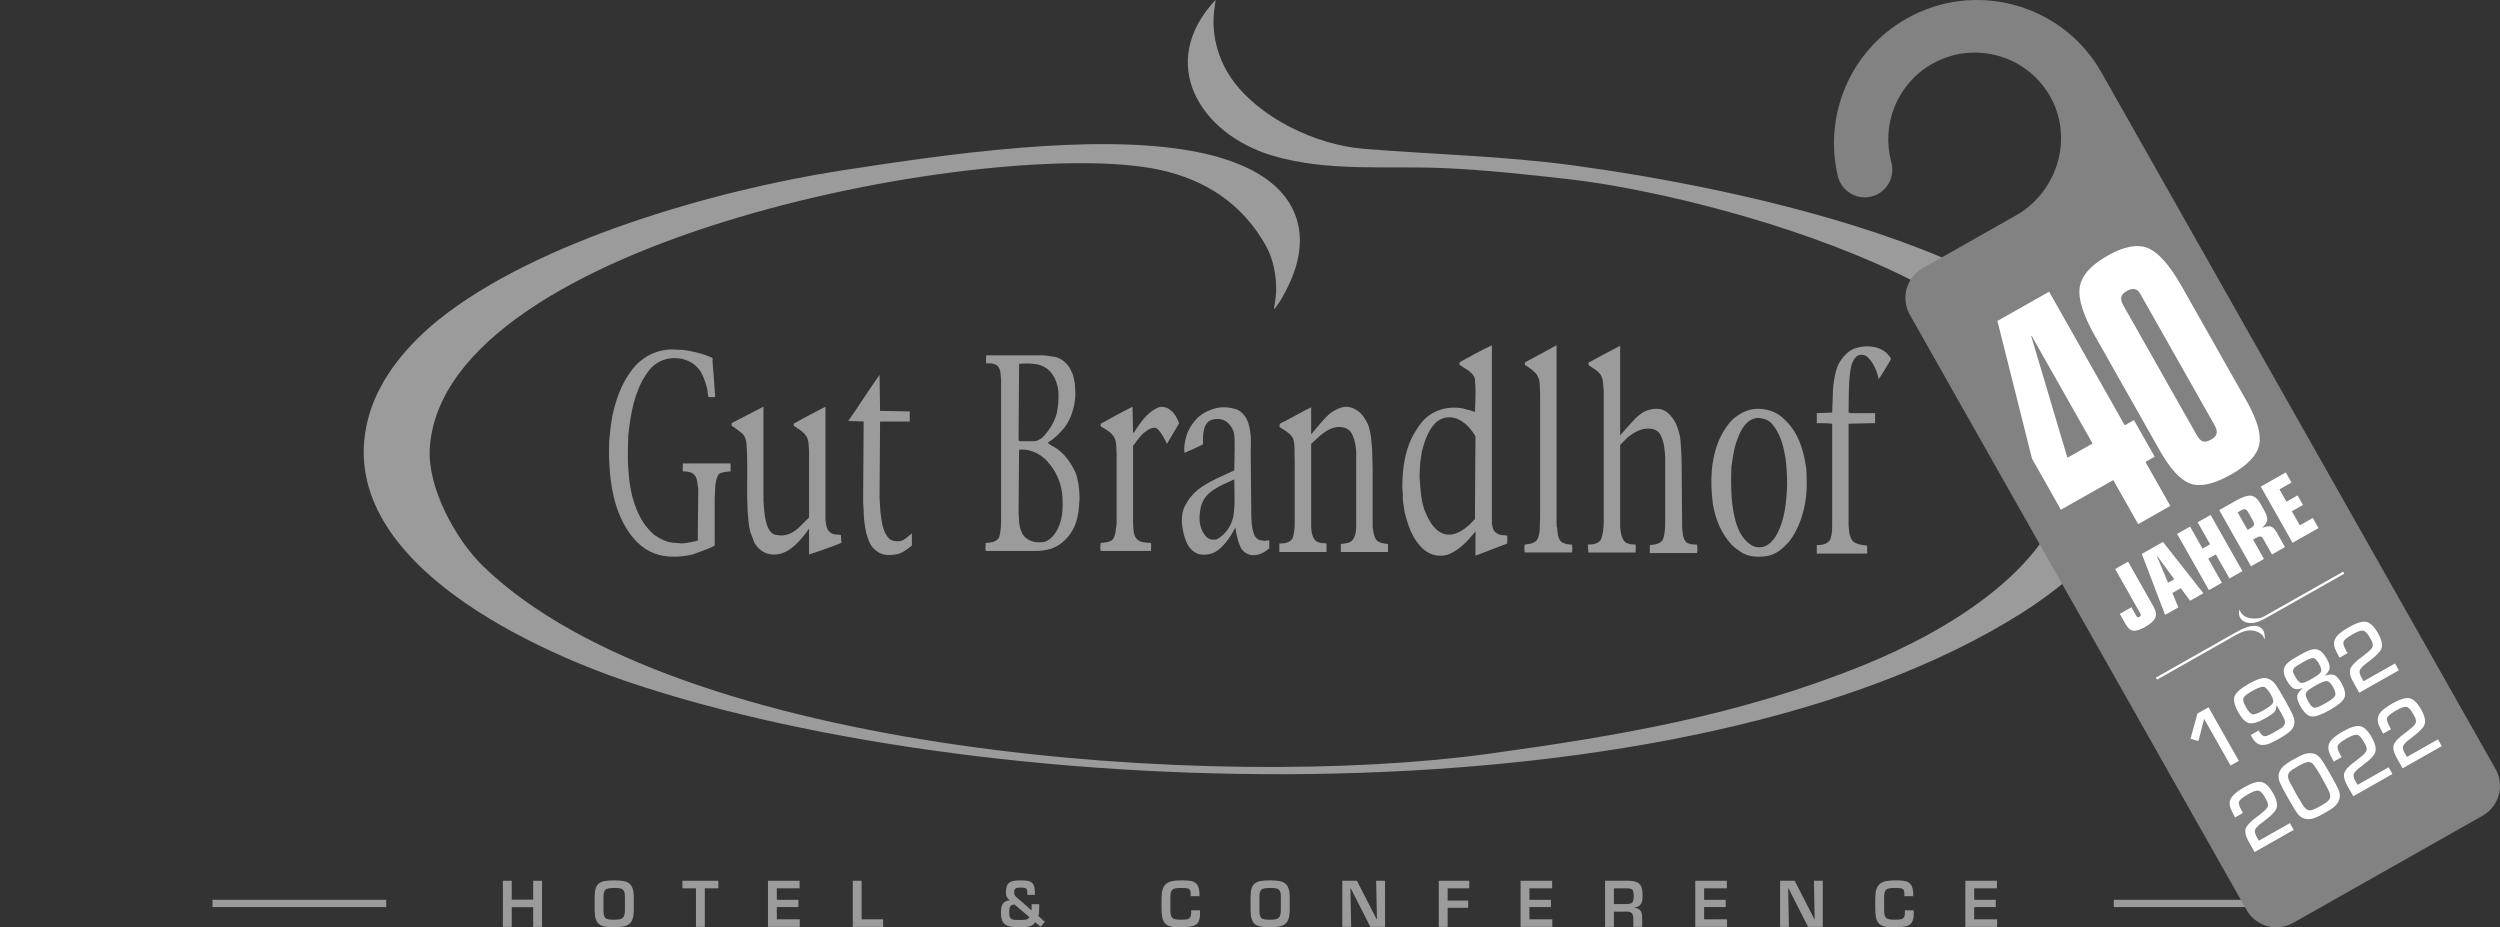 <?xml version="1.0" encoding="utf-8"?>
<!-- Generator: Adobe Illustrator 23.1.1, SVG Export Plug-In . SVG Version: 6.00 Build 0)  -->
<svg version="1.1" id="Ebene_1" xmlns="http://www.w3.org/2000/svg" xmlns:xlink="http://www.w3.org/1999/xlink" x="0px" y="0px"
	 viewBox="0 0 343.906 127.559" style="enable-background:new 0 0 343.906 127.559;" xml:space="preserve">
<rect x="0" y="0" width="343.906" height="127.559" fill="#333333" stroke="none"/>
<style type="text/css">
	.st0{fill:#9B9B9B;}
	.st1{fill:#828282;}
	.st2{fill:#FFFFFF;}
	.st3{fill:none;}
</style>
<g>
	<g>
		<polygon class="st0" points="74.564,127.502 73.347,127.502 73.347,124.796 70.396,124.796 70.396,127.502 
			69.178,127.502 69.178,121.16 70.396,121.16 70.396,123.756 73.347,123.756 73.347,121.16 74.564,121.16 		"/>
		<g>
			<path class="st0" d="M83.016,123.426v1.708c0,1.26,0.246,1.379,1.464,1.379c1.108,0,1.488-0.152,1.488-1.379
				v-1.708c0.025-1.193-0.405-1.277-1.488-1.277C83.168,122.15,83.043,122.42,83.016,123.426 M87.186,123.426
				v1.708c0,2.03-0.786,2.418-2.706,2.418c-1.962,0-2.68-0.338-2.68-2.418v-1.708
				c0-1.97,0.668-2.317,2.68-2.317C86.306,121.109,87.186,121.388,87.186,123.426"/>
		</g>
		<polygon class="st0" points="96.956,127.502 95.738,127.502 95.738,122.2 93.878,122.2 93.878,121.16 
			98.817,121.16 98.817,122.2 96.956,122.2 		"/>
		<polygon class="st0" points="106.862,123.782 109.83,123.782 109.83,124.779 106.862,124.779 106.862,126.462 
			110.016,126.462 110.016,127.503 105.644,127.503 105.644,121.16 109.991,121.16 109.991,122.2 106.862,122.2 
					"/>
		<polygon class="st0" points="118.527,126.462 121.487,126.462 121.487,127.503 117.309,127.503 117.309,121.16 
			118.527,121.16 		"/>
		<g>
			<path class="st0" d="M139.539,124.416c-0.694,0.109-0.703,0.43-0.703,1.158c0,1.006,0.415,0.981,1.48,0.981
				c0.609,0,1.023,0,1.302-0.38L139.539,124.416z M142.405,126.851c-0.388,0.685-1.252,0.703-2.088,0.703
				c-1.633,0-2.622-0.144-2.622-1.979c0-0.939,0.161-1.641,1.21-1.725c-0.423-0.363-0.533-0.567-0.533-1.125
				c0-1.412,0.719-1.616,2.038-1.616c1.598,0,1.962,0.288,1.962,1.988h-1.041c0-0.862-0.034-0.989-0.922-0.989
				c-0.583,0-0.895,0.017-0.895,0.626c0,0.372,0.109,0.524,0.388,0.753l2.013,1.75v-0.855h1.041v0.432
				c0,0.397,0,0.82-0.127,1.193l0.904,0.795l-0.574,0.701L142.405,126.851z"/>
			<path class="st0" d="M163.789,123.282v-0.346c0-0.736-0.288-0.786-1.353-0.786c-1.225,0-1.437,0.203-1.437,1.446
				v1.404c0.008,1.268,0.161,1.513,1.437,1.513c0.982,0,1.422-0.032,1.422-0.939v-0.346h1.217v0.415
				c0.026,1.911-1.065,1.844-2.639,1.911c-2.232,0.085-2.629-0.651-2.654-2.503v-1.454
				c0-2.03,0.786-2.486,2.654-2.486c1.582,0,2.486,0.008,2.571,1.827v0.346H163.789z"/>
			<path class="st0" d="M173.248,123.426v1.708c0,1.26,0.245,1.379,1.462,1.379c1.108,0,1.488-0.152,1.488-1.379
				v-1.708c0.025-1.193-0.405-1.277-1.488-1.277C173.4,122.15,173.273,122.42,173.248,123.426 M177.416,123.426
				v1.708c0,2.03-0.786,2.418-2.706,2.418c-1.962,0-2.68-0.338-2.68-2.418v-1.708
				c0-1.97,0.668-2.317,2.68-2.317C176.536,121.109,177.416,121.388,177.416,123.426"/>
		</g>
		<polygon class="st0" points="189.31,121.16 190.528,121.16 190.528,127.501 188.507,127.501 185.81,122.199 
			185.766,122.199 185.868,127.501 184.65,127.501 184.65,121.16 186.663,121.16 189.377,126.462 
			189.412,126.462 		"/>
		<polygon class="st0" points="199.14,123.883 201.965,123.883 201.965,124.88 199.14,124.88 199.14,127.502 
			197.922,127.502 197.922,121.16 202.117,121.16 202.117,122.2 199.14,122.2 		"/>
		<polygon class="st0" points="210.391,123.782 213.359,123.782 213.359,124.779 210.391,124.779 210.391,126.462 
			213.544,126.462 213.544,127.503 209.174,127.503 209.174,121.16 213.519,121.16 213.519,122.2 
			210.391,122.2 		"/>
		<g>
			<path class="st0" d="M223.62,124.365c0.897,0,1.116-0.177,1.116-1.108c0-0.897-0.161-1.057-1.031-1.057h-1.692
				v2.165H223.62z M222.013,125.405v2.097h-1.218v-6.342h3.239c1.387,0.034,1.919,0.465,1.919,1.903
				c0,0.939-0.05,1.623-1.125,1.784v0.034c0.862,0.077,1.074,0.542,1.074,1.439v1.183h-1.218v-1.183
				c0-0.533-0.219-0.905-0.803-0.913H222.013z"/>
		</g>
		<polygon class="st0" points="234.423,123.782 237.391,123.782 237.391,124.779 234.423,124.779 234.423,126.462 
			237.577,126.462 237.577,127.503 233.204,127.503 233.204,121.16 237.551,121.16 237.551,122.2 
			234.423,122.2 		"/>
		<polygon class="st0" points="249.529,121.16 250.746,121.16 250.746,127.501 248.725,127.501 246.028,122.199 
			245.986,122.199 246.087,127.501 244.87,127.501 244.87,121.16 246.882,121.16 249.597,126.462 249.63,126.462 		
			"/>
		<g>
			<path class="st0" d="M261.972,123.282v-0.346c0-0.736-0.288-0.786-1.353-0.786c-1.225,0-1.437,0.203-1.437,1.446
				v1.404c0.008,1.268,0.161,1.513,1.437,1.513c0.982,0,1.422-0.032,1.422-0.939v-0.346h1.217v0.415
				c0.025,1.911-1.066,1.844-2.639,1.911c-2.232,0.085-2.629-0.651-2.654-2.503v-1.454
				c0-2.03,0.786-2.486,2.654-2.486c1.581,0,2.486,0.008,2.571,1.827v0.346H261.972z"/>
		</g>
		<polygon class="st0" points="271.574,123.782 274.543,123.782 274.543,124.779 271.574,124.779 271.574,126.462 
			274.728,126.462 274.728,127.503 270.356,127.503 270.356,121.16 274.703,121.16 274.703,122.2 
			271.574,122.2 		"/>
		<rect x="290.776" y="123.781" class="st0" width="23.899" height="0.999"/>
		<rect x="29.23" y="123.781" class="st0" width="23.899" height="0.999"/>
		<path class="st0" d="M167.203,0l-0.016,0.318l-0.173,1.183c-0.075,0.749-0.1,1.516-0.058,2.269
			c0.132,2.432,0.994,4.89,2.359,6.899c3.743,5.506,11.718,9.267,18.234,9.797
			c9.581,0.777,19.254,0.991,28.787,2.275c20.688,2.791,73.522,12.532,77.335,37.305
			c1.645,10.686-7.282,19.049-15.515,24.256c-46.181,29.205-141.109,26.547-191.609,9.548
			c-14.522-4.89-41.405-17.599-35.741-36.862c1.532-5.209,5.45-9.743,9.631-13.084
			c13.343-10.657,37.663-17.728,55.467-20.478c14.366-2.217,34.452-5.136,48.077-2.652
			c5.274,0.961,11.968,3.183,14.148,8.664c1.399,3.517,0.491,7.201-1.183,10.447
			c-0.356,0.691-0.745,1.406-1.196,2.038l-0.463,0.631l-0.01-0.246c0.113-0.73,0.252-1.472,0.273-2.214
			c0.064-2.112-0.384-4.475-1.435-6.34c-3.237-5.734-8.285-9.04-14.639-10.405
			c-22.028-4.736-98.505,9.334-100.352,38.303c-0.346,5.441,3.574,12.618,7.418,16.319
			c26.881,25.876,100.875,30.871,138.195,25.725c17.975-2.478,34.534-5.26,51.714-12.237
			c10.986-4.463,27.373-13.721,28.276-27.124c1.636-24.33-50.261-37.59-68.895-39.684
			c-5.658-0.638-11.348-1.258-17.037-1.522c-7.902-0.368-16.06,0.568-23.767-1.727
			C165.034,18.426,159.076,8.676,167.203,0"/>
		<path class="st0" d="M189.261,74.181c-0.292-0.512-0.366-1.095-0.438-1.75v-4.072v-4.021l-0.073-2.552l-0.146-1.604
			c-0.006-0.068-0.18-1.256-0.438-1.822c-0.258-0.568-0.509-0.949-0.874-1.386
			c-0.584-0.657-1.461-1.02-2.116-1.02c-0.653,0-1.667,0.465-2.332,1.02c-0.505,0.422-1.684,1.803-2.479,2.77
			v-3.719c-1.459,0.729-2.845,1.532-4.303,2.26c-0.072,0.074,0,0.292-0.072,0.439
			c0.548,0.366,1.249,0.731,1.677,1.262v0.005c0.084,0.105,0.158,0.217,0.217,0.337
			c0.291,0.875,0.146,1.97,0.219,2.916v5.115v3.782c0,0.337-0.073,1.313-0.291,1.895
			c-0.366,0.656-1.168,0.73-1.822,0.73v1.165h6.488v-1.165c-0.291-0.074-0.729,0-1.021-0.147
			c-1.019-0.219-1.092-1.765-1.092-2.261v-3.999v-6.792v-0.509c0,0,1.14-1.048,1.285-1.177
			c0.903-0.736,1.937-1.356,3.162-1.083c0.694,0.165,1.074,0.615,1.302,1.189h0.001
			c0.273,0.678,0.446,1.625,0.446,2.237v6.135v2.615v1.603c0,0.446-0.145,1.605-0.801,1.971
			c-0.439,0.219-0.876,0.219-1.314,0.29v1.095h6.489v-1.095C190.281,74.766,189.625,74.692,189.261,74.181"/>
		<path class="st0" d="M122.378,74.169c-0.802-0.802-1.02-1.895-1.166-2.989c-0.146-0.875-0.146-1.822-0.219-2.699
			l0.001-0.123l0.058-8.372l0.014-2.004h4.083v-1.385l-3.865-0.073h-0.218l-0.072-4.911l-0.036,0.002
			c-1.444,2.026-2.748,4.125-4.266,6.295l2.114,0.072l-0.012,2.004l-0.055,8.372l-0.005,0.709l0.072,1.164
			c0,1.095,0.146,2.117,0.366,3.136c0.291,0.875,0.509,1.825,1.386,2.407c0.656,0.583,1.603,0.656,2.551,0.511
			c0.875-0.073,1.604-0.656,2.333-1.241v-1.677c-0.583,0.438-1.093,1.095-1.895,1.095
			C123.107,74.462,122.743,74.387,122.378,74.169"/>
		<path class="st0" d="M144.783,73.817c-0.364,0.364-0.657,0.583-1.093,0.73c-0.438,0.072-0.948,0.072-1.386,0
			c-0.729-0.147-1.458-0.585-1.75-1.313c-0.218-0.438-0.291-0.876-0.364-1.312l-0.073-1.46l0.018-2.104
			l0.055-6.5c1.75-0.145,3.282,0.729,4.303,2.115c0.982,1.243,1.552,2.723,1.658,4.383l0.011,0.002h-0.011
			c0.012,0.188,0.019,0.379,0.019,0.572C146.241,70.755,145.95,72.504,144.783,73.817 M140.12,59.986l0.059-8.374
			l0.011-1.564c0.803-0.073,1.677-0.073,2.479,0.072c0.729,0.146,1.386,0.511,1.897,1.095
			c0.102,0.127,0.195,0.258,0.281,0.398c0.4,0.616,0.62,1.3,0.74,2.08c0.073,1.168,0,2.407-0.291,3.429
			c-0.329,1.049-0.952,2.042-1.711,2.865h-0.004c-0.083,0.093-0.168,0.183-0.255,0.27
			c-0.364,0.218-0.656,0.438-1.093,0.438h-2.042l-0.073-0.219L140.12,59.986z M148.5,68.365h-0.042l0.042-0.006
			c-0.02-1.206-0.174-2.353-0.581-3.437l-0.511-0.948c-0.583-0.948-1.312-1.823-2.26-2.407
			c-0.364-0.218-0.729-0.363-1.021-0.656c0.406-0.259,0.814-0.573,1.201-0.925h0.002
			c0.376-0.344,0.735-0.72,1.058-1.116c0.801-1.021,1.238-2.26,1.456-3.572c0.146-0.875,0.073-1.75,0-2.624
			c-0.097-0.344-0.13-0.721-0.229-1.061c-0.048-0.168-0.113-0.327-0.209-0.471
			c-0.363-0.948-1.238-1.823-2.26-2.042c-0.583-0.073-1.166-0.219-1.823-0.219h-7.654
			c0,0.367-0.074,0.73,0,1.095c0.656,0,1.312,0,1.676,0.511c0.228,0.319,0.285,0.724,0.313,1.127
			c0.017,0.239,0.024,0.478,0.053,0.695v7.678v8.374v2.76c0,1.022,0,1.968-0.292,2.844
			c-0.438,0.657-1.166,0.657-1.823,0.73c0,0.364-0.073,0.728,0,1.095h6.927c0.584,0,1.168-0.074,1.75-0.219
			c2.042-0.511,3.572-2.48,3.938-4.449c0.218-0.801,0.218-1.676,0.291-2.478
			C148.502,68.55,148.501,68.455,148.5,68.365"/>
		<path class="st0" d="M202.895,71.411l-0.875,0.875c-1.021,0.875-2.261,1.603-3.574,1.093
			c-1.385-0.583-2.04-2.116-2.551-3.354c-0.164-0.536-0.283-1.096-0.368-1.664
			c-0.065-0.438-0.11-0.881-0.143-1.326c-0.072-0.729-0.145-1.531-0.072-2.26c0-0.948,0.145-1.823,0.291-2.697
			c0.187-0.711,0.392-1.419,0.686-2.092c0.281-0.638,0.639-1.241,1.137-1.773c0.729-0.729,1.677-0.948,2.625-0.729
			c1.093,0.291,2.042,1.167,2.697,2.187l0.189,0.314l0.03,0.05l-0.054,8.323L202.895,71.411z M205.228,71.994
			v-3.635v-8.374v-8.374v-4.115c-1.532,0.728-2.989,1.53-4.447,2.333v0.363c0.438,0.292,0.802,0.511,1.24,0.802
			c0.217,0.173,0.458,0.373,0.635,0.617h0.002c0.119,0.163,0.207,0.345,0.237,0.549
			c0.145,1.459,0.073,2.918,0,4.521c-0.511-0.218-1.168-0.364-1.75-0.509c-2.115-0.364-4.228,0.291-5.615,1.968
			c-0.478,0.583-1.208,1.852-1.208,1.852c-1.074,2.11-1.416,4.533-1.416,7.043l0.074,1.021
			c-0.01,0.1-0.014,0.2-0.016,0.302c-0.006,0.683,0.169,1.32,0.234,1.959
			c0.146,0.726,0.363,1.386,0.583,2.04c0.364,1.021,0.875,1.968,1.604,2.772c0.948,1.093,2.333,1.603,3.792,1.165
			c1.531-0.583,2.772-1.895,3.792-3.208v3.355l4.374-1.677v-1.096c-0.509-0.071-1.021,0-1.385-0.29
			C205.446,73.162,205.301,72.577,205.228,71.994"/>
		<path class="st0" d="M244.6,73.161c-0.438,0.947-1.313,2.115-2.478,2.115c-1.313,0.145-2.386-1.284-2.772-2.04
			c-0.385-0.756-0.93-2.139-1.144-4.874c-0.067-0.862-0.095-2.856-0.023-4.168
			c0.146-1.02,0.292-2.115,0.584-3.135c0.117-0.338,0.4-1.075,0.4-1.075c0.509-1.223,1.277-2.442,2.735-2.498
			c0.729,0.073,1.458,0.292,1.897,0.875c0.432,0.513,0.755,1.057,1.003,1.627c0.423,0.959,0.635,1.985,0.819,3.04
			c0.146,1.167,0.218,2.405,0.218,3.572c-0.018,0.593-0.047,1.18-0.093,1.76
			C245.609,70.06,245.307,71.691,244.6,73.161 M248.538,66.891c0,0,0-1.823-0.073-2.479
			c-0.222-1.549-0.577-3.069-1.277-4.433c-0.454-0.886-1.056-1.703-1.859-2.421
			c-1.02-0.947-2.332-1.385-3.791-1.313c-1.24,0.073-2.26,0.657-3.208,1.459
			c-0.654,0.691-1.178,1.459-1.591,2.281h-0.001c-1.201,2.387-1.47,5.234-1.252,8.001l0.145,1.383
			c0.366,2.043,1.093,3.937,2.552,5.542c0.438,0.438,0.948,0.802,1.532,1.168c0.874,0.508,2.115,0.583,3.207,0.435
			c1.313-0.145,2.406-1.093,3.281-2.114c1.316-1.793,1.992-3.958,2.236-6.042
			C248.502,67.827,248.525,67.389,248.538,66.891"/>
		<path class="st0" d="M111.295,76.285c1.531-0.512,2.99-1.022,4.449-1.605l-0.073-1.093
			c-0.438-0.072-1.021,0-1.386-0.29c-0.584-0.366-0.657-1.095-0.729-1.753v-3.185v-8.372v-4.045
			c-1.386,0.73-2.844,1.458-4.229,2.26c-0.219,0-0.073,0.219-0.146,0.364c0.511,0.364,1.095,0.657,1.532,1.166
			c0.079,0.08,0.146,0.165,0.204,0.254l0.002,0.001h-0.002c0.362,0.566,0.315,1.313,0.379,2.004v6.367v2.822
			l-1.313,1.313c-0.729,0.729-1.604,1.167-2.551,1.167l-0.656-0.073c-0.584-0.072-0.949-0.583-1.168-1.093
			c-0.438-1.095-0.511-2.407-0.584-3.646v-0.331v-0.158v-8.372v-4.045l-4.374,2.26v0.364
			c0.439,0.292,0.876,0.583,1.313,0.948c0.183,0.132,0.32,0.29,0.423,0.472h0.001
			c0.182,0.315,0.258,0.688,0.304,1.058c0.175,2.383,0.071,4.861,0.096,7.472h0.005
			c0.006,0.574,0.019,1.147,0.046,1.714c0.073,1.023,0.146,1.971,0.364,2.918c0.219,0.511,0.366,1.02,0.584,1.531
			c0.509,0.875,1.458,1.605,2.551,1.605c1.897,0.072,3.281-1.386,4.376-2.77c0.218-0.218,0.363-0.511,0.583-0.803
			v3.136V76.285z"/>
		<path class="st0" d="M94.307,63.743h-0.366c0,0.364-0.072,0.73,0,1.095c0.511,0,1.095,0.073,1.459,0.363
			c0.584,0.512,0.511,1.313,0.657,2.043l-0.012,1.116l-0.061,6.029c-0.657,0.147-1.386,0.292-2.188,0.366
			l-0.802-0.073c-1.166,0-2.115-0.512-2.989-1.095c-0.584-0.511-1.095-1.093-1.532-1.749
			C87.79,70.757,87.319,69.588,87,68.359h-0.001c-0.326-1.252-0.493-2.559-0.567-3.886
			c-0.14-1.542-0.002-4.607,0-4.668c0.326-2.928,0.825-5.795,2.377-8.191h0.001
			c0.188-0.29,0.391-0.574,0.611-0.849c0.729-0.802,1.677-1.312,2.697-1.458c1.677-0.219,3.281,0.364,4.229,1.749
			c0.108,0.18,0.206,0.368,0.297,0.556h0.01l-0.01,0.006c0.279,0.598,0.485,1.256,0.651,1.917
			c0.073,0.364,0.073,0.73,0.145,1.093h0.948c-0.091-1.007-0.155-2.171-0.224-3.172l-0.012-0.001
			c-0.038-0.547-0.079-1.093-0.128-1.639v-0.583l-1.093-0.438c-0.948-0.292-1.897-0.511-2.917-0.656l-1.75-0.074
			c-1.822,0.074-3.427,0.802-4.74,2.115c-0.412,0.45-0.776,0.923-1.099,1.424H86.421
			c-0.933,1.423-1.525,3.005-1.958,4.629c-0.315,1.198-0.466,2.451-0.597,3.752c0,0,0.002,0.005,0.002,0.007h-0.002
			c-0.02,0.204-0.04,0.41-0.059,0.614c0,0.948-0.073,1.897,0,2.845c0.065,1.683,0.245,3.34,0.622,4.908v0.008
			c0.473,1.97,1.256,3.817,2.513,5.438l0.656,0.73c1.459,1.458,3.209,2.114,5.324,2.04
			c0.802,0,1.604-0.145,2.332-0.29l1.386-0.512c0.583-0.218,1.168-0.438,1.677-0.73V68.629l0.011-0.27l0.062-1.48
			c0.073-0.585,0.146-1.167,0.511-1.678c0.438-0.29,1.02-0.29,1.604-0.363v-1.095H94.307z"/>
		<path class="st0" d="M233.445,74.911c-0.509,0-1.02,0-1.458-0.292c-0.511-0.511-0.511-1.313-0.584-2.042
			l-0.036-4.218l-0.036-4.239c0-1.385-0.11-3.369-0.219-4.01c-0.108-0.643-0.438-1.531-0.438-1.531
			c-0.364-0.949-1.252-2.052-2.115-2.261c-0.863-0.209-2.025-0.019-2.917,0.656
			c-0.891,0.676-1.895,1.968-2.769,2.918v-8.279v-4.045c-1.459,0.73-2.918,1.531-4.376,2.333
			c0,0.073,0,0.218,0.073,0.366c0.438,0.291,1.38,0.832,1.654,1.346c0.276,0.514,0.264,0.828,0.314,1.279
			l0.073,0.801v6.294v8.372V71.63c0,0.947-0.073,1.75-0.364,2.551c-0.292,0.585-1.021,0.73-1.823,0.73l0.073,1.093
			h6.489c0-0.291,0.073-0.729,0-1.093c-0.584,0-1.093-0.073-1.458-0.364c-0.511-0.584-0.584-1.312-0.656-2.115
			v-4.073v-7.156l1.02-1.021c0.078-0.062,0.159-0.125,0.241-0.191h0.006c1.042-0.785,2.267-1.369,3.618-0.83
			c0.291,0.145,0.583,0.438,0.728,0.802c0.005,0.008,0.008,0.017,0.013,0.023l0.01,0.001h-0.01
			c0.426,0.87,0.499,1.881,0.572,2.82v5.552v3.053c0,0.946,0,1.894-0.292,2.769
			c-0.364,0.657-1.095,0.73-1.823,0.802v1.096h6.489C233.518,75.713,233.518,75.276,233.445,74.911"/>
		<path class="st0" d="M169.646,71.119c-0.291,1.24-1.093,2.48-2.26,3.063c-0.584,0.145-1.168,0-1.532-0.438
			c-0.729-0.875-0.947-1.968-0.802-3.135c0.054-0.796,0.3-1.594,0.797-2.25c0.183-0.243,0.404-0.469,0.662-0.667
			c1.02-0.802,2.187-1.238,3.281-1.75c0,0.802,0.03,1.62,0.036,2.417C169.834,69.318,169.803,70.251,169.646,71.119
			 M173.949,74.4l-0.511-0.073c-0.438-0.072-0.803-0.438-0.948-0.873c-0.363-1.023-0.363-2.261-0.363-3.355
			l-0.017-1.739l-0.058-6.355c0.03-0.681,0.047-1.361,0.004-2.019h-0.006c-0.067-0.939-0.261-1.885-0.727-2.647
			c-0.291-0.364-0.584-0.729-1.021-0.947c-0.363-0.146-1.296-0.427-2.26-0.366s-2.267,0.575-3.063,1.24
			c-0.613,0.511-1.49,1.651-1.785,2.725c-0.295,1.075-0.329,1.724-0.257,2.307
			c0.875-0.366,1.677-0.73,2.552-1.168c0-0.375-0.008-0.758,0.01-1.139c0.036-0.715,0.169-1.398,0.646-1.923
			c0.512-0.438,1.241-0.509,1.897-0.364c0.802,0.145,1.447,1.008,1.677,1.75c0.23,0.741,0.073,3.641,0.073,5.251
			c-1.677,0.801-3.427,1.458-4.958,2.624c-0.381,0.312-0.729,0.657-1.037,1.031
			c-0.339,0.421-0.659,0.979-0.86,1.376c-0.275,0.543-0.363,1.267-0.363,1.968c0,0.701,0.291,2.259,0.802,3.208
			c0.291,0.583,0.874,1.093,1.531,1.312c0.947,0.219,1.968,0,2.697-0.584c1.02-0.802,1.75-1.97,2.334-3.063
			c0.145,0.878,0.291,1.75,0.656,2.553c0.218,0.657,0.947,1.165,1.604,1.238c0.947,0.074,1.75-0.363,2.407-0.948
			v-1.093L173.949,74.4z"/>
		<path class="st0" d="M160.97,56.391c-0.511-0.438-1.312-0.584-1.897-0.218c-1.312,0.656-2.187,1.968-2.916,3.062
			c-0.073,0.145-0.146,0.291-0.291,0.291l-0.074-3.572c-1.458,0.728-2.916,1.531-4.373,2.333v0.364
			c0.583,0.364,1.238,0.656,1.676,1.241c0.026,0.032,0.074,0.097,0.074,0.097c0.497,0.722,0.367,1.692,0.436,2.527
			v5.843v3.782c-0.146,0.657-0.072,1.53-0.584,2.114c-0.436,0.364-1.02,0.364-1.603,0.438
			c-0.073,0.364-0.073,0.802,0,1.095h6.927v-1.095c-0.584-0.073-1.24,0-1.75-0.366
			c-0.729-0.508-0.656-1.458-0.729-2.332v-3.636v-7.011c0.35-0.451,0.666-0.936,1.043-1.361
			c0.171-0.194,0.356-0.374,0.561-0.533c0.511-0.366,1.093-0.803,1.677-0.512c0.338,0.302,0.599,0.662,0.824,1.044
			h0.002c0.207,0.352,0.384,0.719,0.559,1.071l0.632-1.071l1.045-1.773
			C161.918,57.557,161.626,56.829,160.97,56.391"/>
		<path class="st0" d="M259.475,48.516c-1.168-1.02-3.063-1.093-4.521-0.511c-1.02,0.438-1.906,1.673-2.188,2.406
			c-0.283,0.734-0.512,1.938-0.583,2.77c-0.072,0.833-0.074,2.334-0.146,3.574l-2.115,0.073v1.385
			c0.73,0,1.458,0,2.115,0.073v1.7v8.372v2.906c0,1.021,0.072,2.116-0.291,2.99
			c-0.438,0.657-1.168,0.729-1.823,0.729v1.167h5.905h1.021v-1.093c-0.656-0.073-1.24-0.145-1.75-0.438
			c-0.729-0.511-0.729-1.531-0.802-2.406v-3.854v-8.372v-1.7l3.209-0.073h0.436v-1.385h-3.426l-0.219-0.073
			c0-1.506,0.026-4.095,0.163-5.144c0.136-1.048,0.228-1.811,0.858-2.513c0.364-0.364,0.947-0.364,1.385-0.145
			c1.34,1.028,1.687,3.027,1.75,3.208c0.571-0.907,1.271-2.016,1.677-2.77
			C260.059,49.099,259.767,48.809,259.475,48.516"/>
		<path class="st0" d="M216.238,74.911c-0.511,0-1.02-0.073-1.458-0.364c-0.511-0.511-0.511-1.241-0.584-1.97
			c-0.147-0.145,0-0.436-0.073-0.655v-3.564v-8.372v-8.044v-0.33v-4.117l-4.303,2.333
			c-0.145,0.072,0,0.29-0.072,0.363c0.656,0.366,1.514,1.054,1.701,1.421c0.187,0.367,0.024,0.002,0.024,0.002
			h-0.024c0.481,0.724,0.341,1.654,0.412,2.515v5.856v8.372v2.761c-0.073,1.021,0.073,2.116-0.363,3.062
			c-0.366,0.585-1.095,0.657-1.75,0.73c-0.073,0.364-0.073,0.728,0,1.093h6.489
			C216.311,75.639,216.311,75.276,216.238,74.911"/>
		<path class="st0" d="M120.958,51.612h0.036l-0.001-0.045C120.981,51.582,120.97,51.599,120.958,51.612"/>
	</g>
	<g>
		<path class="st1" d="M262.279,2.555L262.279,2.555c-7.8,4.413-11.431,13.35-9.466,21.653
			c0.585,2.471,3.369,3.7,5.58,2.45v0c1.543-0.873,2.239-2.684,1.774-4.395
			c-1.39-5.117,0.784-10.719,5.603-13.464c5.66-3.224,12.839-1.301,16.142,4.273
			c3.408,5.751,1.205,13.284-4.614,16.576l-12.789,7.236c-2.267,1.282-3.064,4.159-1.782,6.426l46.312,81.857
			c1.282,2.267,4.159,3.064,6.426,1.782l26.047-14.737c2.267-1.282,3.064-4.159,1.782-6.426l-54.197-95.793
			C283.745,0.533,271.738-2.797,262.279,2.555z"/>
		<g>
			<g>
				<g>
					<path class="st2" d="M283.502,70.12l-3.974-7.025l-4.758-18.945l7.113-4.024l10.399,18.379l1.268-0.717
						l2.849,5.037l-1.268,0.717l3.424,6.053l-4.422,2.502l-3.424-6.053L283.502,70.12z M287.858,61.006
						l-8.374-14.8l-0.062,0.035l4.972,16.725L287.858,61.006z"/>
					<path class="st2" d="M297.07,61.918l-8.874-15.684c-1.65-2.916-2.35-5.163-2.1-6.743
						c0.25-1.579,1.528-3.023,3.838-4.329c2.268-1.283,4.124-1.623,5.566-1.021
						c1.444,0.603,2.998,2.377,4.665,5.322l8.874,15.684c1.466,2.592,2.048,4.606,1.744,6.041
						c-0.304,1.436-1.59,2.795-3.858,4.078c-2.33,1.318-4.184,1.746-5.562,1.281
						C299.983,66.083,298.553,64.54,297.07,61.918z M292.109,42.038l10.073,17.805
						c0.284,0.501,0.572,0.795,0.866,0.881c0.294,0.087,0.668,0.002,1.121-0.255
						c0.433-0.245,0.684-0.523,0.753-0.834c0.069-0.311-0.03-0.702-0.296-1.174l-10.223-18.07
						c-0.4-0.707-1.013-0.827-1.837-0.36c-0.433,0.245-0.684,0.523-0.753,0.834
						C291.744,41.175,291.842,41.567,292.109,42.038z"/>
				</g>
				<g>
					<path class="st2" d="M292.744,77.261l3.495,6.177c0.341,0.603,0.424,1.114,0.249,1.534
						c-0.175,0.42-0.649,0.849-1.422,1.286c-0.68,0.385-1.215,0.552-1.605,0.503
						c-0.39-0.05-0.73-0.329-1.018-0.839l-0.839-1.483l1.599-0.905l0.669,1.182
						c0.061,0.108,0.123,0.173,0.186,0.193c0.063,0.021,0.148,0.001,0.256-0.061
						c0.108-0.061,0.169-0.124,0.184-0.188c0.015-0.064-0.009-0.15-0.07-0.259l-3.469-6.131L292.744,77.261z"/>
					<path class="st2" d="M297.836,84.585l-3.203-8.392l2.909-1.646l5.555,7.061l-1.819,1.029l-1.281-1.723l-1.159,0.656
						l0.817,1.985L297.836,84.585z M299.099,79.678l-2.391-3.252l-0.023,0.013l1.556,3.724L299.099,79.678z"/>
					<path class="st2" d="M303.862,81.175l-4.373-7.73l1.784-1.01l1.711,3.025l1.043-0.59l-1.711-3.025l1.784-1.01
						l4.373,7.73l-1.784,1.01l-1.875-3.314l-1.043,0.59l1.875,3.314L303.862,81.175z"/>
					<path class="st2" d="M309.656,77.897l-4.373-7.73l2.213-1.252c0.966-0.546,1.688-0.789,2.166-0.728
						c0.478,0.061,0.923,0.455,1.334,1.181l0.524,0.927c0.285,0.522,0.403,0.947,0.354,1.276
						c-0.049,0.329-0.275,0.658-0.68,0.989l0.013,0.023c0.543-0.175,0.938-0.225,1.185-0.15
						c0.246,0.075,0.493,0.313,0.74,0.713l1.193,2.109l-1.785,1.01l-1.252-2.213
						c-0.096-0.17-0.221-0.255-0.374-0.255c-0.153,0-0.38,0.085-0.681,0.256l-0.301,0.17l1.508,2.665
						L309.656,77.897z M307.815,70.479l1.364,2.41l0.347-0.197c0.309-0.175,0.487-0.334,0.533-0.477
						c0.046-0.143-0.007-0.35-0.16-0.621l-0.656-1.159c-0.114-0.201-0.241-0.323-0.383-0.365
						c-0.141-0.043-0.309-0.009-0.502,0.1L307.815,70.479z"/>
					<path class="st2" d="M315.37,74.665l-4.373-7.73l3.442-1.947l0.787,1.391l-1.657,0.938l0.957,1.692l1.53-0.865
						l0.747,1.321l-1.53,0.865l1.095,1.935l1.784-1.01l0.787,1.391L315.37,74.665z"/>
				</g>
			</g>
			<g>
				<g>
					<path class="st2" d="M303.806,97.291l4.171,7.372l-1.139,0.644l-3.633-6.421l-0.781,3.054l-1.097-0.313
						l0.964-3.479L303.806,97.291z"/>
					<path class="st2" d="M309.615,101.111l1.094-0.619c0.213,0.376,0.41,0.614,0.594,0.715
						c0.152,0.08,0.332,0.084,0.541,0.015c0.209-0.069,0.597-0.265,1.164-0.586
						c0.427-0.242,0.733-0.429,0.916-0.562c0.182-0.133,0.304-0.296,0.364-0.49
						c0.06-0.194,0.051-0.391-0.027-0.59c-0.078-0.198-0.23-0.497-0.456-0.895l-0.619-1.094l-0.022,0.013
						c-0.003,0.391-0.1,0.696-0.291,0.916c-0.191,0.22-0.622,0.52-1.293,0.899
						c-0.951,0.538-1.676,0.751-2.176,0.64c-0.5-0.111-0.991-0.59-1.47-1.437
						c-0.546-0.965-0.728-1.709-0.546-2.23c0.182-0.521,0.825-1.094,1.931-1.72
						c0.818-0.463,1.45-0.728,1.898-0.797c0.448-0.068,0.868,0.039,1.262,0.322
						c0.228,0.163,0.463,0.423,0.705,0.783c0.242,0.359,0.64,1.028,1.195,2.008
						c0.534,0.944,0.877,1.602,1.031,1.977c0.154,0.375,0.225,0.717,0.215,1.024
						c-0.018,0.399-0.177,0.757-0.479,1.074s-0.848,0.698-1.636,1.144c-0.648,0.367-1.146,0.61-1.492,0.728
						c-0.346,0.118-0.673,0.157-0.978,0.116c-0.485-0.066-0.911-0.423-1.278-1.072
						C309.697,101.283,309.649,101.188,309.615,101.111z M309.8,95.068c-0.693,0.392-1.088,0.713-1.185,0.962
						c-0.097,0.25,0.015,0.658,0.336,1.225c0.35,0.619,0.655,0.955,0.913,1.008
						c0.259,0.053,0.742-0.121,1.449-0.521c0.508-0.287,0.868-0.528,1.08-0.721
						c0.212-0.193,0.321-0.378,0.327-0.557c0.005-0.197-0.103-0.491-0.324-0.882
						c-0.384-0.678-0.717-1.044-1.001-1.098C311.112,94.432,310.58,94.626,309.8,95.068z"/>
					<path class="st2" d="M319.823,92.927l0.013,0.022c0.555-0.188,0.985-0.214,1.29-0.08
						c0.304,0.135,0.621,0.493,0.951,1.075c0.492,0.869,0.635,1.547,0.428,2.034
						c-0.206,0.486-0.87,1.046-1.989,1.68c-1.172,0.663-2.019,0.963-2.542,0.898
						c-0.522-0.064-1.03-0.531-1.522-1.4c-0.333-0.589-0.481-1.056-0.441-1.399
						c0.039-0.343,0.284-0.701,0.735-1.073l-0.013-0.022c-0.459,0.133-0.791,0.175-0.994,0.125
						c-0.376-0.079-0.753-0.454-1.133-1.125c-0.417-0.737-0.545-1.325-0.386-1.766
						c0.103-0.282,0.293-0.543,0.571-0.783c0.278-0.239,0.752-0.549,1.422-0.928
						c0.7-0.396,1.22-0.651,1.558-0.765c0.339-0.114,0.65-0.144,0.933-0.09
						c0.487,0.104,0.941,0.528,1.362,1.272c0.304,0.538,0.44,0.967,0.407,1.287
						C320.442,92.208,320.224,92.554,319.823,92.927z M318.506,94.314c-0.494,0.279-0.831,0.5-1.012,0.661
						c-0.181,0.161-0.284,0.331-0.309,0.51c-0.027,0.21,0.076,0.521,0.309,0.934
						c0.125,0.221,0.224,0.389,0.298,0.502c0.074,0.114,0.166,0.213,0.277,0.296
						c0.11,0.084,0.209,0.13,0.297,0.138c0.088,0.009,0.216-0.013,0.387-0.065
						c0.169-0.052,0.341-0.122,0.515-0.211c0.174-0.088,0.411-0.218,0.714-0.389
						c0.722-0.408,1.137-0.741,1.246-0.997c0.108-0.256,0.004-0.663-0.313-1.224
						c-0.283-0.501-0.562-0.761-0.836-0.781C319.804,93.668,319.28,93.877,318.506,94.314z M316.767,91.111
						c-0.413,0.234-0.709,0.411-0.888,0.532s-0.307,0.261-0.382,0.421c-0.076,0.159-0.089,0.308-0.04,0.445
						c0.049,0.138,0.152,0.347,0.311,0.627c0.267,0.471,0.519,0.737,0.758,0.797
						c0.145,0.034,0.33,0.008,0.553-0.08c0.223-0.087,0.596-0.279,1.119-0.575
						c0.634-0.358,0.997-0.654,1.089-0.886c0.092-0.232-0.001-0.595-0.28-1.089
						c-0.283-0.501-0.545-0.762-0.785-0.781C317.981,90.502,317.496,90.698,316.767,91.111z"/>
					<path class="st2" d="M329.461,91.268l0.531,0.939l-5.449,3.083l-0.832-1.47c-0.422-0.763-0.552-1.367-0.392-1.813
						c0.161-0.446,0.724-1.02,1.689-1.721c0.31-0.243,0.542-0.426,0.697-0.548c0.155-0.121,0.299-0.258,0.431-0.411
						c0.132-0.153,0.214-0.272,0.244-0.357c0.029-0.085,0.035-0.205,0.016-0.359
						c-0.019-0.154-0.061-0.292-0.123-0.411c-0.063-0.12-0.163-0.301-0.301-0.545
						c-0.309-0.545-0.602-0.846-0.882-0.902c-0.28-0.056-0.737,0.096-1.37,0.454
						c-0.766,0.434-1.206,0.774-1.318,1.023c-0.113,0.248-0.008,0.656,0.313,1.223l0.225,0.398l-1.105,0.625
						c-0.323-0.605-0.531-1.025-0.625-1.259c-0.093-0.234-0.137-0.474-0.131-0.721
						c0.007-0.383,0.17-0.748,0.49-1.094c0.32-0.346,0.848-0.728,1.585-1.145
						c1.039-0.588,1.83-0.822,2.375-0.702c0.544,0.12,1.077,0.641,1.598,1.562
						c0.509,0.899,0.659,1.611,0.451,2.138c-0.165,0.414-0.703,0.967-1.615,1.658
						c-0.299,0.228-0.527,0.402-0.681,0.524c-0.155,0.122-0.296,0.255-0.423,0.4
						c-0.127,0.145-0.208,0.261-0.241,0.348c-0.033,0.087-0.04,0.205-0.019,0.354
						c0.021,0.148,0.063,0.287,0.127,0.417c0.064,0.13,0.16,0.308,0.289,0.537l0.125,0.221L329.461,91.268z"/>
				</g>
				<g>
					<path class="st2" d="M315.006,113.231l0.526,0.929l-5.388,3.049l-0.823-1.454
						c-0.418-0.754-0.546-1.352-0.387-1.794c0.159-0.441,0.716-1.009,1.67-1.702
						c0.306-0.241,0.536-0.421,0.689-0.542c0.153-0.12,0.295-0.256,0.426-0.407s0.211-0.269,0.241-0.353
						c0.029-0.084,0.034-0.202,0.015-0.355c-0.019-0.153-0.06-0.288-0.122-0.407
						c-0.063-0.119-0.162-0.298-0.298-0.539c-0.305-0.539-0.596-0.837-0.872-0.892
						c-0.277-0.055-0.729,0.095-1.355,0.449c-0.758,0.429-1.192,0.766-1.304,1.012
						c-0.111,0.245-0.008,0.649,0.309,1.21l0.223,0.394l-1.093,0.619c-0.32-0.599-0.525-1.013-0.618-1.245
						c-0.092-0.232-0.135-0.469-0.129-0.713c0.007-0.379,0.169-0.74,0.485-1.082s0.838-0.72,1.567-1.132
						c1.027-0.581,1.81-0.813,2.349-0.694c0.538,0.118,1.065,0.633,1.58,1.544c0.503,0.889,0.652,1.594,0.446,2.114
						c-0.163,0.41-0.695,0.956-1.597,1.64c-0.296,0.225-0.521,0.398-0.673,0.518
						c-0.154,0.121-0.293,0.252-0.418,0.395c-0.126,0.143-0.205,0.258-0.239,0.344
						c-0.033,0.086-0.039,0.202-0.018,0.35c0.021,0.147,0.062,0.284,0.125,0.412
						c0.063,0.128,0.158,0.305,0.286,0.531l0.124,0.219L315.006,113.231z"/>
					<path class="st2" d="M315.556,104.435c0.634-0.359,1.113-0.591,1.437-0.698c0.325-0.106,0.658-0.146,1.001-0.119
						c0.444,0.037,0.834,0.25,1.169,0.637c0.255,0.298,0.721,1.045,1.397,2.24
						c0.598,1.056,0.968,1.749,1.111,2.077c0.142,0.328,0.209,0.654,0.199,0.977
						c-0.018,0.462-0.223,0.891-0.615,1.286c-0.22,0.24-0.72,0.58-1.5,1.021
						c-0.634,0.359-1.113,0.592-1.438,0.698c-0.324,0.107-0.658,0.146-1,0.119
						c-0.444-0.037-0.834-0.25-1.169-0.638c-0.26-0.305-0.735-1.07-1.428-2.294
						c-0.577-1.02-0.935-1.695-1.074-2.026c-0.139-0.33-0.207-0.654-0.204-0.974
						c0.017-0.462,0.223-0.89,0.615-1.286C314.305,105.2,314.806,104.86,315.556,104.435z M316.085,105.42
						c-0.605,0.342-0.99,0.613-1.156,0.813c-0.166,0.2-0.221,0.452-0.164,0.757c0.036,0.182,0.1,0.364,0.194,0.547
						c0.094,0.183,0.387,0.726,0.879,1.631c0.535,0.929,0.862,1.482,0.982,1.659c0.12,0.178,0.26,0.332,0.42,0.462
						c0.207,0.162,0.444,0.215,0.711,0.16c0.267-0.054,0.688-0.245,1.264-0.571
						c0.605-0.342,0.993-0.621,1.163-0.839c0.171-0.217,0.216-0.49,0.135-0.819
						c-0.076-0.304-0.435-1.024-1.078-2.161c-0.659-1.166-1.115-1.851-1.365-2.056
						c-0.2-0.166-0.437-0.22-0.711-0.161C317.085,104.902,316.66,105.095,316.085,105.42z"/>
					<path class="st2" d="M328.582,105.55l0.525,0.929l-5.388,3.049l-0.823-1.454
						c-0.418-0.754-0.546-1.352-0.387-1.794c0.159-0.441,0.716-1.009,1.67-1.702
						c0.306-0.241,0.536-0.421,0.689-0.542c0.153-0.12,0.295-0.256,0.426-0.407
						c0.131-0.151,0.211-0.269,0.241-0.353c0.029-0.084,0.034-0.202,0.015-0.355
						c-0.019-0.153-0.06-0.288-0.122-0.407c-0.063-0.119-0.162-0.298-0.298-0.539
						c-0.305-0.539-0.596-0.837-0.872-0.892c-0.277-0.055-0.729,0.095-1.355,0.449
						c-0.758,0.429-1.192,0.766-1.304,1.012c-0.111,0.245-0.008,0.649,0.309,1.21l0.223,0.394l-1.093,0.619
						c-0.32-0.599-0.525-1.013-0.618-1.245c-0.092-0.232-0.135-0.469-0.129-0.713
						c0.007-0.379,0.169-0.74,0.485-1.082s0.838-0.72,1.567-1.132c1.027-0.581,1.81-0.813,2.349-0.694
						c0.538,0.118,1.065,0.633,1.58,1.544c0.503,0.889,0.652,1.594,0.446,2.114
						c-0.163,0.41-0.695,0.956-1.597,1.64c-0.296,0.225-0.521,0.398-0.673,0.518
						c-0.153,0.121-0.293,0.252-0.418,0.395c-0.126,0.143-0.205,0.258-0.239,0.344
						c-0.033,0.086-0.039,0.202-0.018,0.35c0.021,0.147,0.062,0.284,0.125,0.412
						c0.063,0.128,0.158,0.305,0.286,0.531l0.124,0.219L328.582,105.55z"/>
					<path class="st2" d="M335.369,101.71l0.526,0.929l-5.388,3.049l-0.823-1.454
						c-0.418-0.754-0.546-1.352-0.387-1.794c0.159-0.441,0.716-1.009,1.67-1.702
						c0.306-0.241,0.536-0.421,0.689-0.542c0.153-0.12,0.295-0.256,0.426-0.407
						c0.131-0.151,0.211-0.269,0.241-0.353c0.029-0.084,0.034-0.202,0.015-0.355
						c-0.019-0.153-0.06-0.288-0.122-0.407c-0.063-0.119-0.162-0.298-0.298-0.539
						c-0.305-0.539-0.596-0.837-0.872-0.892c-0.277-0.055-0.729,0.095-1.355,0.449
						c-0.758,0.429-1.192,0.766-1.304,1.012c-0.111,0.245-0.008,0.649,0.309,1.21l0.223,0.394l-1.093,0.619
						c-0.32-0.599-0.525-1.013-0.618-1.245c-0.092-0.232-0.135-0.469-0.129-0.713
						c0.007-0.379,0.169-0.74,0.485-1.082s0.838-0.72,1.567-1.132c1.027-0.581,1.81-0.813,2.349-0.694
						c0.538,0.118,1.065,0.633,1.58,1.544c0.503,0.889,0.652,1.594,0.446,2.114
						c-0.163,0.41-0.695,0.956-1.597,1.64c-0.296,0.225-0.521,0.398-0.673,0.518
						c-0.154,0.121-0.293,0.252-0.418,0.395c-0.126,0.143-0.205,0.258-0.239,0.344
						c-0.033,0.086-0.039,0.202-0.018,0.35c0.021,0.147,0.062,0.284,0.125,0.412
						c0.063,0.128,0.158,0.305,0.286,0.531l0.124,0.219L335.369,101.71z"/>
				</g>
			</g>
			<g>
				<path class="st2" d="M307.68,87.296v-0c0.374-0.2,0.711-0.35,0.994-0.438
					c0.764-0.239,1.505-0.191,2.199,0.228c0.226,0.136,0.417,0.362,0.538,0.592
					c0.043,0.081,0.073,0.169,0.105,0.254l0.016,0.026l0.011-0.096c0.01-0.095,0.008-0.195,0.005-0.291
					c-0.017-0.449-0.143-0.899-0.507-1.191c-0.566-0.455-1.418-0.287-2.041-0.071
					c-0.513,0.178-1.062,0.456-1.619,0.786l-10.815,6.119l0.159,0.28l10.954-6.198"/>
				<path class="st2" d="M311.393,84.825l10.936-6.187l0.159,0.28l-10.815,6.119
					c-0.472,0.258-0.955,0.49-1.483,0.611c-1.252,0.287-2.481-0.397-2.136-1.819l0.018,0.035l0.053,0.137
					c0.037,0.085,0.081,0.169,0.131,0.247c0.162,0.253,0.403,0.464,0.671,0.596
					C309.635,85.194,310.83,85.144,311.393,84.825L311.393,84.825"/>
			</g>
		</g>
	</g>
	<rect y="104.699" class="st3" width="29.23" height="19.082"/>
</g>
</svg>
